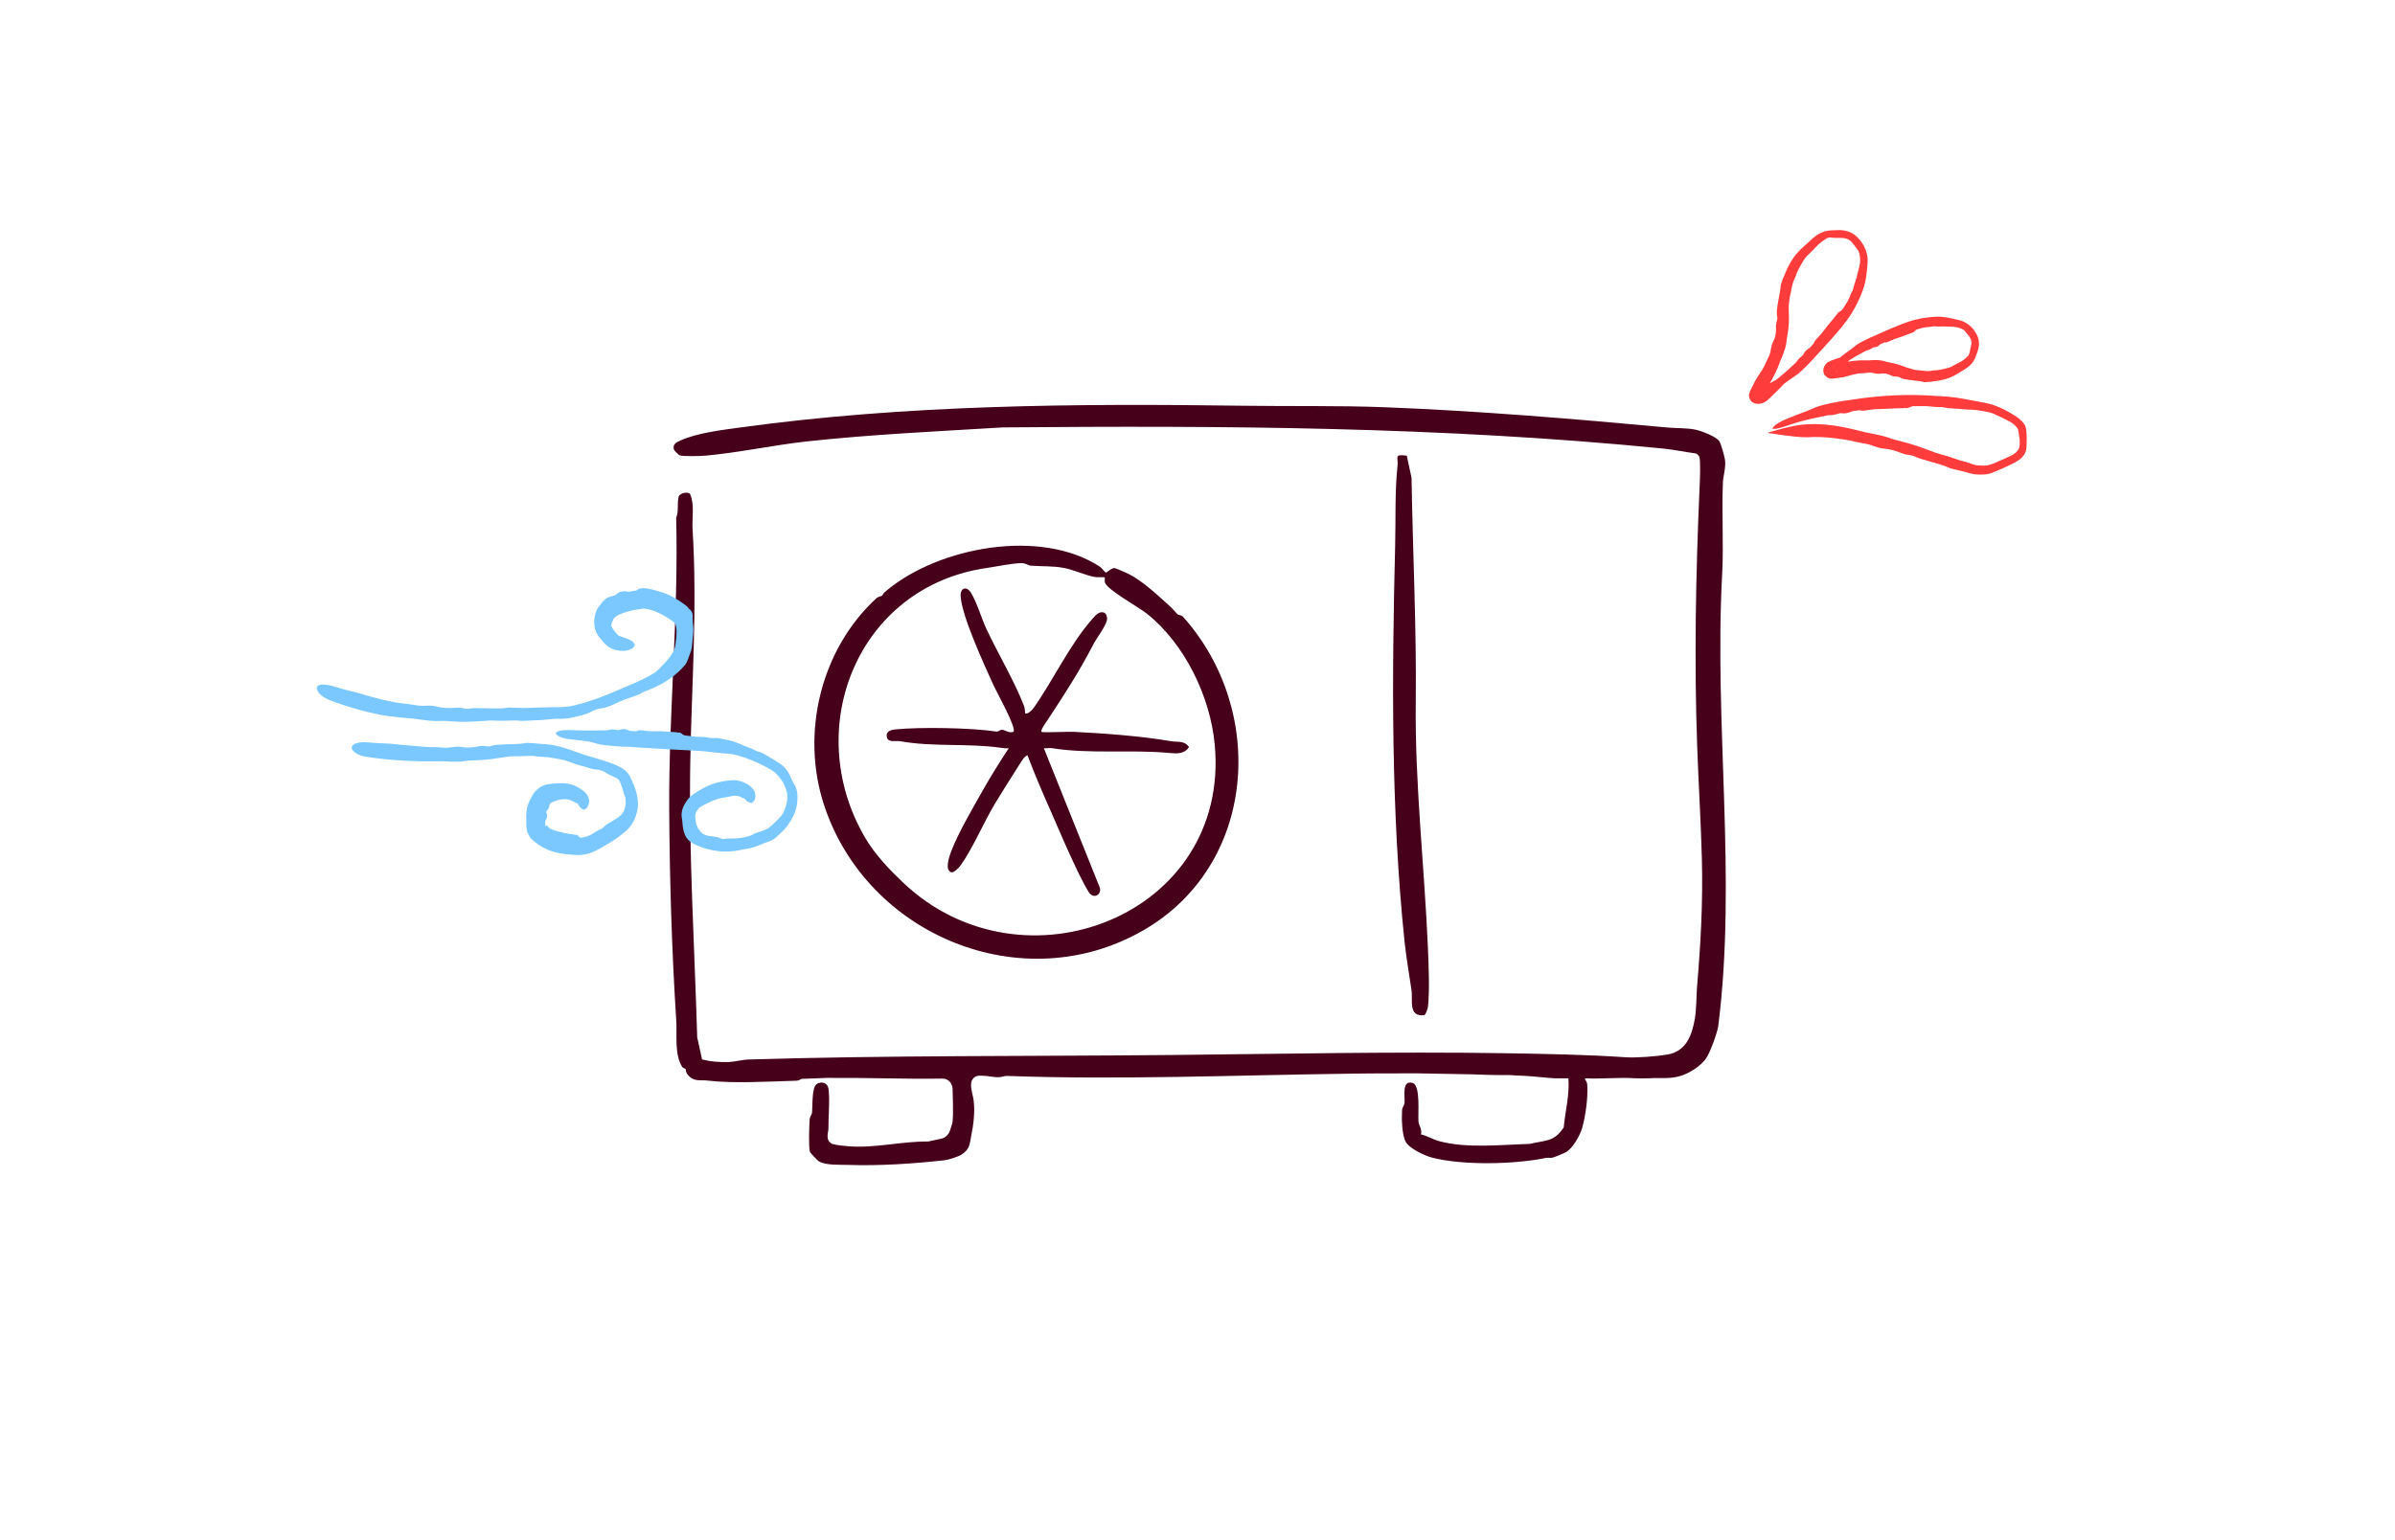 <svg width="272" height="175" viewBox="0 0 272 175" fill="none" xmlns="http://www.w3.org/2000/svg">
<path d="M195.148 116.522C195.051 117.304 194.229 119.535 193.778 120.205C193.193 121.078 191.967 121.861 190.98 122.192C189.702 122.619 188.569 122.412 187.294 122.494C187.004 122.514 185.997 122.514 185.707 122.494C183.844 122.373 181.86 122.594 179.985 122.499C180.034 122.741 180.226 122.85 180.256 123.158C180.385 124.515 180.068 126.863 179.675 128.175C179.429 129.008 178.622 130.444 177.864 130.883C177.674 130.993 176.589 131.441 176.358 131.505C176.092 131.58 175.816 131.492 175.595 131.539C172.052 132.282 166.111 132.419 162.606 131.5C161.765 131.278 160.024 130.456 159.632 129.688C159.21 128.869 159.171 127.026 159.237 126.085C159.254 125.807 159.481 125.586 159.512 125.295C159.585 124.601 159.154 122.658 160.436 123.031C161.36 123.301 161.014 126.573 161.097 127.424C161.138 127.848 161.531 128.311 161.377 128.872C162.084 129.028 162.708 129.437 163.41 129.63C166.543 130.495 170.524 130.044 173.739 129.952C175.541 129.51 176.475 129.759 177.591 128.084C177.767 126.195 178.271 124.415 178.123 122.499C177.637 122.49 177.145 122.519 176.655 122.499C175.558 122.46 174.351 122.277 173.213 122.224C172.603 122.195 171.994 122.168 171.382 122.146C171.633 122.146 171.879 122.146 172.128 122.143C171.555 122.131 170.985 122.119 170.414 122.109C170.736 122.119 171.06 122.131 171.382 122.146C169.973 122.143 168.527 122.104 167.096 122.046C165.014 122.007 162.94 121.97 160.868 121.934C159.117 121.929 157.362 121.934 155.604 121.948C154.885 121.956 154.164 121.963 153.442 121.973C140.412 122.136 127.272 122.697 114.41 122.231C114.271 122.226 114.132 122.236 114 122.277C113.228 122.516 112.416 122.234 111.767 122.219C111.338 122.209 110.812 122.095 110.461 122.599C110.034 123.211 110.48 124.245 110.578 125.02C110.741 126.297 110.561 127.787 110.305 129.013C110.115 129.927 110.185 130.505 109.244 131.141C108.859 131.402 107.713 131.761 107.253 131.812C103.601 132.214 99.868 132.455 96.351 132.338C95.353 132.304 93.915 132.411 93.011 131.948C92.896 131.89 92.011 130.961 91.98 130.854C91.821 130.303 91.901 127.884 91.953 127.148C91.97 126.87 92.199 126.648 92.228 126.361C92.296 125.671 92.179 123.538 92.75 123.16C93.296 122.799 93.998 122.999 94.091 123.689C94.261 124.957 94.074 126.848 94.083 128.216C94.088 128.645 93.681 129.51 94.486 129.942C95.078 130.12 95.839 130.174 96.338 130.217C99.354 130.473 102.401 129.64 105.392 129.684L106.88 129.364C107.394 129.255 107.786 128.852 107.92 128.343C108.008 128.006 108.159 127.697 108.184 127.426C108.286 126.266 108.211 124.757 108.179 123.565L108.116 123.338C107.981 122.858 107.54 122.526 107.04 122.533C102.435 122.599 98.669 122.419 93.949 122.453C93.94 122.453 93.93 122.453 93.92 122.453C92.955 122.497 91.992 122.533 91.026 122.565C90.853 122.646 90.69 122.765 90.5 122.77C87.335 122.865 83.242 123.106 80.393 122.76C79.525 122.655 78.837 122.941 78.118 122.107C77.857 121.805 77.891 121.522 77.867 121.449C77.867 121.444 77.865 121.439 77.862 121.436C77.838 121.402 77.584 121.375 77.462 121.18C76.58 119.742 76.906 117.611 76.804 115.978C76.292 107.955 76.048 99.901 76.002 91.78C75.946 81.025 77.082 69.716 76.792 58.804C77.123 58.085 76.868 57.214 77.077 56.429C77.199 55.976 78.235 55.805 78.389 56.164C78.901 57.368 78.574 58.826 78.657 60.142C79.205 69.008 78.557 77.643 78.396 86.466C78.208 96.644 78.874 107.416 79.183 117.85L79.734 120.359C80.778 120.622 81.704 120.678 82.789 120.649C83.398 120.632 84.337 120.386 84.905 120.366C100.895 119.881 116.943 120.008 133.052 119.852C145.341 119.732 158.374 119.452 170.807 119.649C175.356 119.723 180.105 119.801 184.632 120.11C185.848 120.193 188.174 120.008 189.383 119.798C191.496 119.435 192.155 117.621 192.486 115.722C192.679 114.615 192.645 113.136 192.742 111.99C193.147 107.275 193.408 102.436 193.283 97.631C193.179 93.555 192.908 89.14 192.752 84.864C192.398 75.127 192.589 65.088 193.023 55.359C193.057 54.616 193.154 52.456 193.001 51.905C192.966 51.785 192.72 51.549 192.593 51.512C191.367 51.351 190.114 51.081 188.898 50.959C163.781 48.467 138.993 48.341 113.883 48.555C106.487 49.009 99.008 49.34 91.553 50.157C87.903 50.559 83.769 51.439 80.124 51.763C79.544 51.815 77.665 51.866 77.219 51.734C77.082 51.693 76.577 51.2 76.541 51.081C76.348 50.435 76.868 50.23 77.323 50.025C79.205 49.174 82.072 48.84 84.103 48.56C102.852 45.976 122.148 45.825 141.289 46.095C146.392 46.169 152.15 46.064 157.243 46.264C167.993 46.683 178.771 47.585 189.419 48.572C190.429 48.665 191.628 48.602 192.623 48.826C193.269 48.972 194.975 49.618 195.282 50.154C195.468 50.476 195.838 51.81 195.902 52.207C196.038 53.058 195.699 54.116 195.67 54.811C195.524 58.282 195.765 61.907 195.587 65.186C194.653 82.341 197.264 99.632 195.148 116.522Z" fill="#460019"/>
<path d="M134.383 70.098C134.154 69.84 133.83 69.888 133.747 69.805C133.437 69.493 133.274 69.237 132.772 68.787C131.448 67.597 129.737 65.968 128.133 65.181C127.933 65.081 126.711 64.554 126.631 64.54C126.255 64.476 125.722 65.042 125.597 65.042C125.488 65.042 125.141 64.528 124.932 64.391C118.216 59.988 106.704 62.112 100.729 67.056C100.163 67.521 100.383 67.436 100.173 67.675C100.117 67.738 99.771 67.746 99.527 67.97C93.167 73.823 90.924 83.37 93.594 91.475C98.464 106.261 116.112 113.579 129.817 105.707C142.721 98.299 143.9 80.763 134.383 70.098ZM102.589 100.288C101.034 98.816 99.383 97.112 98.213 95.1C90.98 82.655 97.453 66.636 112.041 64.528C113.13 64.372 114.983 63.974 116.024 63.974C116.504 63.974 116.758 64.237 117.084 64.262C118.35 64.359 119.578 64.281 120.817 64.518C121.97 64.737 123.174 65.327 124.313 65.544C124.642 65.605 125.424 65.544 125.461 65.591C125.509 65.644 125.422 65.993 125.5 66.21C125.8 67.029 129.344 68.989 130.251 69.713C134.576 73.16 137.462 79.174 137.959 84.606C139.742 103.994 116.175 113.165 102.589 100.288Z" fill="#460019"/>
<path d="M162.174 114.396C162.152 114.589 161.891 115.306 161.762 115.323C159.909 115.566 160.465 113.614 160.309 112.522C160.044 110.649 159.71 108.841 159.512 106.937C157.979 92.178 158.069 77.037 158.447 62.003C158.525 58.948 158.4 55.881 158.713 52.958C158.83 51.859 158.262 51.598 159.766 51.764L160.309 54.28C160.443 62.646 160.887 71.53 160.787 79.765C160.677 89.038 161.774 98.48 162.172 107.734C162.252 109.611 162.374 112.605 162.172 114.396H162.174Z" fill="#460019"/>
<path d="M135.039 84.869C134.5 85.671 133.688 85.623 132.774 85.537C128.433 85.132 123.73 85.683 119.488 84.996C119.198 84.95 118.857 85.03 118.552 85.001L124.91 100.852C125.124 101.685 124.161 102.185 123.635 101.327C122.862 100.067 121.97 98.097 121.334 96.712C120.666 95.257 120.029 93.714 119.391 92.273C118.442 90.137 117.509 87.977 116.69 85.798C116.295 85.949 115.992 86.512 115.766 86.871C114.844 88.326 113.888 89.811 113.004 91.285C111.719 93.421 110.485 96.364 109.108 98.297C108.94 98.536 108.338 99.182 108.047 99.096C107.236 98.855 107.835 97.222 108.038 96.693C108.835 94.594 110.532 91.71 111.672 89.691C112.572 88.099 113.562 86.529 114.561 85.001C114.261 85.028 113.974 84.998 113.674 84.954C110.005 84.413 105.941 84.884 102.202 84.199C101.807 84.126 100.909 84.389 100.734 83.804C100.534 83.143 101.112 82.921 101.655 82.865C104.561 82.578 110.307 82.675 113.145 83.107C113.403 83.146 113.593 82.868 113.852 82.907C114.171 82.956 114.593 83.314 115.093 83.138C115.505 82.736 113.155 78.565 112.823 77.829C111.809 75.571 109.203 69.964 109.101 67.709C109.057 66.763 109.781 66.537 110.278 67.346C110.958 68.458 111.451 70.218 112.026 71.447C113.357 74.291 115.185 77.314 116.299 80.206C116.421 80.52 116.397 80.981 116.424 81.013C116.614 81.232 117.199 80.698 117.355 80.479C119.571 77.351 121.477 73.246 124.005 70.376C124.327 70.013 124.768 69.418 125.332 69.577C125.634 69.662 125.797 70.135 125.707 70.481C125.497 71.273 124.561 72.448 124.171 73.202C122.54 76.354 120.892 78.87 118.959 81.819C118.803 82.058 118.116 82.982 118.286 83.138C118.418 83.26 121.277 83.104 121.877 83.136C125.395 83.311 129.469 83.604 133.04 84.209C133.742 84.328 134.478 84.096 135.039 84.869Z" fill="#460019"/>
<path d="M215.007 44.922C216.606 44.842 218.21 44.859 219.805 44.977C219.842 44.979 219.88 44.98 219.918 44.982C220.377 45.003 220.903 45.035 221.372 45.08L221.377 45.081C221.659 45.107 221.921 45.137 222.133 45.169C222.855 45.276 223.341 45.37 223.741 45.451C224.352 45.552 224.961 45.665 225.572 45.797C225.576 45.797 225.58 45.797 225.584 45.798C226.719 46.027 227.779 46.575 228.699 47.14C228.703 47.143 228.709 47.145 228.713 47.148C229.143 47.404 229.58 47.744 229.894 48.182C229.898 48.187 229.901 48.193 229.905 48.198C230.075 48.461 230.07 48.595 230.105 48.75C230.209 49.496 230.168 50.144 230.15 50.817C230.15 50.822 230.149 50.826 230.149 50.831C230.146 50.909 230.138 50.987 230.123 51.065C229.906 52.049 229.078 52.401 228.491 52.71C228.128 52.897 227.786 53.052 227.469 53.193C227.025 53.39 226.632 53.557 226.305 53.687C226.3 53.689 226.294 53.692 226.289 53.694C226.274 53.7 226.258 53.705 226.244 53.711C225.635 53.959 224.883 53.931 224.375 53.89C224.358 53.889 224.34 53.888 224.322 53.886C223.927 53.841 223.716 53.758 223.48 53.699C223.366 53.667 223.257 53.638 223.159 53.61C222.602 53.479 222.049 53.347 221.499 53.206C221.463 53.189 221.431 53.173 221.396 53.156C221.351 53.134 221.304 53.112 221.255 53.09C221.245 53.086 221.234 53.081 221.223 53.076C220.807 52.895 220.269 52.739 219.482 52.513C219.09 52.401 218.635 52.27 218.102 52.111C217.759 52.008 217.591 51.925 217.455 51.856C217.414 51.836 217.376 51.817 217.337 51.799C217.206 51.74 217.052 51.72 216.872 51.698C216.639 51.669 216.358 51.634 216.014 51.498C214.917 51.062 214.395 51.008 214.001 50.967C213.886 50.955 213.782 50.945 213.676 50.926C213.336 50.866 212.868 50.711 212.519 50.578C212.243 50.472 211.665 50.357 211.223 50.292C211.108 50.275 210.961 50.242 210.799 50.205C210.794 50.203 210.787 50.202 210.782 50.201C210.715 50.185 210.646 50.168 210.576 50.152C210.306 50.089 209.995 50.019 209.659 49.965C208.808 49.83 208.358 49.781 208 49.743C207.897 49.732 207.803 49.723 207.707 49.715C207.409 49.689 207.037 49.66 206.666 49.648C206.222 49.633 205.771 49.646 205.419 49.672H205.15C204.318 49.675 203.47 49.558 202.614 49.454C202.126 49.392 201.655 49.309 201.308 49.263C200.962 49.215 200.768 49.2 200.765 49.17C200.763 49.142 200.952 49.098 201.288 49.005C201.623 48.914 202.078 48.771 202.556 48.655C203.396 48.454 204.244 48.257 205.108 48.211C205.11 48.21 205.113 48.211 205.116 48.211C205.24 48.204 205.365 48.198 205.492 48.193C206.724 48.134 207.988 48.268 209.175 48.496C209.821 48.618 210.456 48.761 211.088 48.917C211.094 48.918 211.099 48.919 211.105 48.92C211.282 48.964 211.464 49.009 211.643 49.055C211.728 49.077 211.81 49.099 211.894 49.121C212.588 49.252 213.273 49.394 213.753 49.508C214.148 49.603 214.43 49.702 214.669 49.787C214.835 49.846 214.981 49.898 215.132 49.938C215.214 49.959 215.324 49.987 215.458 50.021C216.006 50.16 216.935 50.399 217.764 50.678C218.131 50.802 218.555 50.96 218.958 51.112C219.535 51.328 220.073 51.532 220.354 51.599C220.736 51.691 221.156 51.822 221.55 51.95C221.561 51.953 221.573 51.957 221.583 51.961C221.691 51.996 221.786 52.028 221.889 52.063C222.35 52.22 222.758 52.364 222.997 52.412C223.28 52.467 223.518 52.557 223.859 52.679C224.022 52.736 224.247 52.819 224.407 52.844C224.416 52.846 224.426 52.847 224.437 52.848C224.53 52.858 224.627 52.866 224.728 52.875C225.199 52.916 225.477 52.906 225.729 52.858C225.797 52.845 225.861 52.83 225.923 52.812C225.934 52.809 225.946 52.806 225.957 52.802C226.241 52.714 226.497 52.625 226.825 52.476C227.296 52.262 227.784 52.046 228.153 51.882C228.321 51.808 228.506 51.712 228.676 51.601C228.904 51.455 229.095 51.28 229.195 51.122C229.265 51.012 229.308 50.911 229.333 50.8C229.334 50.796 229.335 50.792 229.335 50.788C229.34 50.764 229.343 50.739 229.347 50.716C229.356 50.662 229.366 50.609 229.373 50.558C229.378 50.367 229.38 50.176 229.379 49.987C229.375 49.956 229.37 49.923 229.365 49.89C229.338 49.721 229.304 49.515 229.271 49.271C229.253 49.142 229.236 49.019 229.216 48.913C229.203 48.814 229.154 48.69 229.181 48.735C229.178 48.731 229.175 48.726 229.172 48.722C229.113 48.637 229.055 48.559 228.989 48.482C228.823 48.29 228.611 48.108 228.326 47.941C228.307 47.93 228.289 47.919 228.27 47.909C228.265 47.906 228.26 47.904 228.255 47.901C228.063 47.793 227.849 47.681 227.637 47.576C227.281 47.398 226.929 47.25 226.688 47.141C226.598 47.1 226.525 47.053 226.452 47.008L226.451 47.007C226.446 47.005 226.441 47.002 226.436 46.999C226.098 46.883 225.753 46.796 225.401 46.734C225.397 46.733 225.392 46.733 225.388 46.732C225.097 46.681 224.802 46.634 224.507 46.591C224.449 46.586 224.39 46.581 224.331 46.576C224.046 46.55 223.768 46.529 223.584 46.531C223.385 46.533 222.894 46.483 222.374 46.441C222.035 46.414 221.683 46.389 221.395 46.379C221.349 46.377 221.304 46.374 221.259 46.369L221.254 46.368C221.138 46.354 221.024 46.332 220.908 46.309C220.757 46.279 220.602 46.249 220.43 46.24C220.345 46.235 220.251 46.236 220.152 46.237C220.064 46.237 219.971 46.238 219.874 46.236C219.785 46.234 219.585 46.212 219.331 46.187C219.173 46.172 218.993 46.155 218.805 46.141C218.306 46.132 217.807 46.132 217.308 46.139C217.204 46.154 217.114 46.172 217.042 46.197C216.991 46.215 216.948 46.236 216.904 46.257C216.843 46.287 216.78 46.318 216.694 46.342C216.626 46.362 216.547 46.37 216.494 46.363C216.469 46.36 216.449 46.353 216.431 46.347C216.411 46.341 216.393 46.334 216.372 46.335C216.356 46.335 216.34 46.341 216.32 46.347C216.288 46.358 216.247 46.371 216.183 46.373C215.947 46.379 215.678 46.383 215.415 46.389C215.304 46.392 215.196 46.395 215.089 46.399H215.084C214.913 46.405 214.75 46.414 214.61 46.424C214.355 46.443 213.99 46.449 213.624 46.46C213.369 46.467 213.114 46.477 212.895 46.493C212.681 46.508 212.459 46.54 212.245 46.573C211.988 46.612 211.74 46.651 211.528 46.662C211.485 46.664 211.429 46.651 211.36 46.635C211.311 46.624 211.254 46.613 211.19 46.603C210.921 46.638 210.653 46.673 210.385 46.711C210.376 46.715 210.366 46.719 210.357 46.723L210.183 46.797C209.994 46.871 209.752 46.945 209.431 46.962C209.322 46.967 209.251 46.956 209.187 46.947C209.124 46.938 209.067 46.93 208.989 46.94C208.899 46.952 208.798 46.982 208.687 47.016C208.532 47.064 208.358 47.119 208.176 47.135C208.164 47.136 208.15 47.138 208.136 47.139C208.03 47.15 207.883 47.164 207.727 47.17C207.721 47.171 207.715 47.171 207.709 47.172C207.677 47.173 207.644 47.173 207.612 47.173C207.047 47.285 206.481 47.4 205.917 47.527C204.978 47.739 204.041 47.984 203.134 48.299C202.965 48.358 202.796 48.415 202.637 48.466C202.629 48.469 202.621 48.472 202.613 48.474C202.362 48.556 202.129 48.621 201.931 48.664C201.765 48.699 201.633 48.717 201.538 48.718C201.451 48.736 201.358 48.647 201.407 48.728C201.406 48.739 201.412 48.753 201.383 48.761C201.378 48.76 201.338 48.773 201.316 48.703C201.315 48.64 201.331 48.643 201.331 48.632C201.34 48.615 201.343 48.607 201.347 48.597C201.363 48.559 201.385 48.523 201.418 48.482C201.485 48.401 201.59 48.311 201.732 48.211C201.902 48.091 202.113 47.966 202.351 47.844C202.359 47.84 202.367 47.837 202.375 47.833C202.531 47.754 202.698 47.677 202.869 47.606C203.594 47.304 204.324 47.017 205.064 46.751C205.102 46.736 205.141 46.721 205.179 46.706C205.465 46.595 205.728 46.479 205.992 46.366C206.052 46.34 206.114 46.315 206.175 46.289C206.474 46.162 206.968 46.017 207.425 45.915C207.431 45.913 207.437 45.912 207.443 45.911C207.69 45.855 207.923 45.809 208.105 45.774C208.114 45.772 208.124 45.77 208.133 45.768C208.257 45.745 208.374 45.721 208.511 45.694C208.838 45.631 209.279 45.542 210.207 45.428C210.476 45.384 210.745 45.342 211.014 45.303C212.337 45.115 213.667 44.988 215.002 44.922H215.007Z" fill="#FF3C3C"/>
<path d="M216.118 36.769C217.038 36.41 218.009 36.155 219.007 36.056C219.031 36.053 219.056 36.05 219.081 36.047C219.569 35.979 220.186 35.955 220.57 35.994C221.059 36.041 221.384 36.111 221.647 36.173C221.9 36.22 222.15 36.277 222.397 36.341C222.419 36.347 222.441 36.353 222.463 36.358C223.264 36.525 224.068 37.172 224.418 37.871C224.431 37.894 224.444 37.917 224.457 37.94C224.735 38.405 224.828 39.051 224.692 39.572C224.608 39.942 224.464 40.258 224.363 40.537C224.359 40.55 224.354 40.563 224.349 40.575C224.296 40.724 224.226 40.87 224.143 41.005C223.859 41.467 223.435 41.778 223.04 42.013C222.813 42.162 222.599 42.288 222.405 42.401C222.263 42.484 222.131 42.56 222.01 42.627C221.999 42.633 221.989 42.639 221.979 42.645C221.869 42.704 221.768 42.755 221.671 42.799C221.14 43.047 220.48 43.209 219.986 43.271C219.906 43.282 219.829 43.291 219.758 43.299C219.369 43.368 218.973 43.408 218.58 43.42C218.553 43.413 218.527 43.406 218.5 43.398C218.17 43.301 217.762 43.281 217.149 43.2C216.925 43.171 216.676 43.134 216.401 43.09C216.391 43.088 216.381 43.086 216.371 43.084C216.32 43.076 216.267 43.068 216.215 43.057C215.96 43.004 215.852 42.933 215.762 42.879C215.735 42.863 215.711 42.847 215.686 42.834C215.6 42.787 215.498 42.785 215.378 42.784C215.223 42.782 215.04 42.78 214.829 42.681C214.157 42.365 213.823 42.412 213.581 42.445C213.509 42.455 213.445 42.465 213.38 42.467C213.212 42.472 212.993 42.434 212.798 42.39C212.788 42.388 212.778 42.386 212.769 42.384C212.729 42.376 212.692 42.366 212.657 42.357C212.477 42.311 212.109 42.332 211.837 42.379C211.735 42.397 211.594 42.399 211.433 42.405C211.266 42.412 211.072 42.423 210.871 42.463C210.364 42.565 210.106 42.65 209.875 42.714C209.81 42.732 209.747 42.749 209.682 42.767C209.484 42.821 209.201 42.888 208.879 42.912L208.876 42.912C208.873 42.913 208.87 42.913 208.868 42.913C208.639 42.927 208.453 43.021 207.915 43.012C207.897 43.009 207.877 43.007 207.857 43.003C207.855 43.003 207.852 43.002 207.85 43.002C207.574 42.99 207.194 42.658 207.139 42.439C207.057 42.221 207.071 42.103 207.075 42.013C207.092 41.838 207.13 41.752 207.165 41.669C207.237 41.513 207.319 41.406 207.421 41.298C207.439 41.262 207.535 41.191 207.561 41.16C207.564 41.159 207.568 41.158 207.57 41.156C208.052 40.911 208.524 40.751 208.987 40.609C209.358 40.289 209.746 40.004 210.139 39.738C210.16 39.722 210.182 39.706 210.204 39.69C210.363 39.574 210.505 39.453 210.648 39.334C210.682 39.307 210.714 39.281 210.747 39.254C210.884 39.142 211.112 39.005 211.337 38.882C211.343 38.879 211.349 38.876 211.355 38.873C211.544 38.77 211.731 38.679 211.867 38.614C211.873 38.612 211.879 38.609 211.884 38.606C211.958 38.572 212.028 38.537 212.108 38.498C212.3 38.403 212.56 38.274 213.116 38.05C213.273 37.975 213.431 37.902 213.589 37.83C214.412 37.454 215.244 37.108 216.079 36.784C216.092 36.779 216.105 36.774 216.118 36.769ZM218.571 37.196C218.271 37.261 217.973 37.342 217.678 37.435C217.62 37.465 217.572 37.496 217.536 37.53C217.51 37.554 217.49 37.581 217.469 37.607C217.442 37.642 217.413 37.679 217.369 37.716C217.335 37.744 217.289 37.766 217.257 37.77C217.241 37.771 217.228 37.77 217.216 37.768C217.203 37.766 217.19 37.764 217.178 37.768C217.169 37.771 217.161 37.779 217.151 37.788C217.135 37.803 217.114 37.821 217.077 37.835C216.942 37.884 216.786 37.939 216.633 37.996C216.628 37.998 216.623 38 216.618 38.001C216.605 38.007 216.591 38.011 216.577 38.016C216.419 38.075 216.267 38.133 216.145 38.184C215.993 38.248 215.767 38.319 215.541 38.391C215.384 38.441 215.226 38.492 215.093 38.54C214.963 38.587 214.833 38.648 214.707 38.708C214.556 38.78 214.411 38.85 214.28 38.889C214.253 38.897 214.215 38.895 214.167 38.892C214.133 38.89 214.094 38.888 214.051 38.889C213.891 38.956 213.73 39.024 213.571 39.092C213.566 39.096 213.561 39.1 213.556 39.105C213.448 39.21 213.3 39.353 213.035 39.427C212.967 39.446 212.919 39.446 212.876 39.446C212.834 39.447 212.796 39.448 212.749 39.466C212.697 39.487 212.64 39.526 212.58 39.568C212.494 39.628 212.4 39.695 212.29 39.732C212.283 39.734 212.274 39.737 212.266 39.739C212.187 39.767 212.071 39.807 211.946 39.834C211.931 39.842 211.915 39.85 211.9 39.858C211.894 39.861 211.888 39.864 211.883 39.867C211.576 40.027 211.274 40.187 210.974 40.355C210.674 40.523 210.378 40.697 210.092 40.88C210.089 40.879 210.086 40.879 210.082 40.878C210.08 40.88 210.079 40.883 210.077 40.885C210.073 40.889 210.069 40.893 210.065 40.897C210.052 40.905 210.04 40.914 210.028 40.922C210.032 40.922 210.037 40.923 210.041 40.923C209.99 40.979 209.933 41.038 209.871 41.098C209.978 41.078 210.086 41.058 210.197 41.041C210.773 40.952 211.35 40.925 211.912 40.937C211.972 40.938 212.028 40.94 212.086 40.942C212.353 40.92 212.619 40.908 212.86 40.904C212.871 40.904 212.883 40.903 212.895 40.903C213.071 40.901 213.237 40.906 213.375 40.916C213.658 40.935 213.858 40.991 214.027 41.042C214.143 41.077 214.245 41.109 214.351 41.129C214.407 41.139 214.485 41.154 214.577 41.171C214.956 41.237 215.594 41.398 216.084 41.58C216.246 41.639 216.417 41.707 216.568 41.758C216.578 41.761 216.589 41.764 216.599 41.767C216.66 41.784 216.72 41.802 216.778 41.82C217.16 41.936 217.498 42.038 217.675 42.044C217.984 42.059 218.326 42.111 218.63 42.137C218.919 42.163 219.175 42.166 219.315 42.126C219.482 42.079 219.627 42.079 219.845 42.066C219.995 42.057 220.182 42.041 220.43 41.987C220.715 41.923 220.923 41.878 221.097 41.837C221.264 41.797 221.403 41.759 221.553 41.691C221.564 41.685 221.574 41.68 221.585 41.675C221.649 41.644 221.716 41.609 221.787 41.568C222.075 41.401 222.368 41.245 222.591 41.141C222.694 41.093 222.803 41.029 222.906 40.958C223.044 40.863 223.168 40.757 223.274 40.657C223.361 40.576 223.438 40.509 223.503 40.442C223.523 40.421 223.541 40.4 223.558 40.379C223.571 40.351 223.583 40.324 223.594 40.296C223.6 40.281 223.605 40.266 223.611 40.252C223.638 40.181 223.666 40.112 223.693 40.046C223.697 40.026 223.7 40.004 223.704 39.982C223.721 39.872 223.744 39.74 223.778 39.595C223.831 39.366 223.882 39.193 223.897 39.006C223.908 38.862 223.895 38.708 223.824 38.54C223.799 38.48 223.766 38.419 223.726 38.355C223.714 38.336 223.702 38.316 223.689 38.297C223.659 38.25 223.628 38.204 223.597 38.16C223.461 37.965 223.317 37.808 223.219 37.699C223.183 37.658 223.157 37.614 223.13 37.572C223.128 37.569 223.127 37.566 223.125 37.563C222.883 37.377 222.587 37.257 222.264 37.189C222.243 37.185 222.223 37.18 222.202 37.176C222.158 37.167 222.114 37.158 222.071 37.149C222.035 37.145 221.997 37.141 221.961 37.137C221.783 37.118 221.61 37.105 221.496 37.111C221.372 37.118 221.071 37.089 220.753 37.082C220.545 37.077 220.33 37.082 220.156 37.096C220.055 37.105 219.957 37.092 219.857 37.08C219.763 37.069 219.667 37.059 219.562 37.07C219.51 37.076 219.452 37.087 219.393 37.099C219.341 37.11 219.285 37.122 219.227 37.132C219.174 37.142 219.051 37.147 218.894 37.16C218.797 37.169 218.686 37.18 218.571 37.196ZM208.477 42.351C208.476 42.353 208.474 42.355 208.473 42.356L208.593 42.24C208.606 42.24 208.615 42.251 208.635 42.228C208.642 42.216 208.651 42.203 208.661 42.154C208.597 42.219 208.535 42.285 208.477 42.351ZM210.117 40.885C210.124 40.886 210.131 40.886 210.137 40.887C210.14 40.887 210.143 40.888 210.145 40.888L210.147 40.89L210.147 40.891C210.147 40.891 210.146 40.892 210.144 40.893L210.13 40.901C210.128 40.901 210.13 40.901 210.096 40.912C210.082 40.908 210.076 40.923 210.041 40.923C210.049 40.914 210.057 40.906 210.065 40.897C210.074 40.891 210.083 40.885 210.092 40.88C210.1 40.881 210.109 40.883 210.117 40.885Z" fill="#FF3C3C"/>
<path d="M209.132 37.186C209.942 36.21 210.644 35.126 211.155 33.946C211.169 33.917 211.183 33.889 211.196 33.859C211.462 33.295 211.719 32.56 211.82 32.083C211.952 31.479 211.995 31.063 212.025 30.722C212.056 30.478 212.079 30.233 212.096 29.989C212.102 29.905 212.106 29.82 212.108 29.736C212.17 28.76 211.679 27.706 211.043 27.063C210.974 26.986 210.903 26.913 210.826 26.843C210.299 26.334 209.492 26.122 208.837 26.142C208.519 26.142 208.221 26.168 207.95 26.173C207.81 26.176 207.669 26.19 207.531 26.215C207.317 26.253 207.107 26.317 206.912 26.401C206.319 26.658 205.863 27.061 205.456 27.451C205.209 27.671 204.984 27.881 204.779 28.07C204.741 28.105 204.703 28.141 204.665 28.175C204.55 28.282 204.446 28.384 204.348 28.485C204.227 28.608 204.117 28.73 204.023 28.842C203.543 29.406 203.122 30.15 202.878 30.725C202.837 30.818 202.8 30.909 202.767 30.99C202.557 31.441 202.381 31.906 202.236 32.376C202.234 32.409 202.233 32.442 202.231 32.477C202.212 32.901 202.1 33.399 201.963 34.158C201.939 34.289 201.913 34.43 201.887 34.575C201.852 34.762 201.829 34.956 201.812 35.157C201.806 35.23 201.801 35.305 201.797 35.381C201.78 35.684 201.811 35.836 201.835 35.961C201.842 35.997 201.848 36.033 201.853 36.066C201.87 36.185 201.837 36.306 201.797 36.449C201.746 36.633 201.683 36.849 201.697 37.143C201.734 38.081 201.541 38.469 201.408 38.748C201.367 38.832 201.33 38.905 201.299 38.983C201.278 39.036 201.259 39.094 201.24 39.157C201.186 39.339 201.142 39.544 201.109 39.735C201.097 39.798 201.088 39.859 201.08 39.916C201.046 40.151 200.862 40.586 200.691 40.891C200.626 41.009 200.561 41.171 200.476 41.362C200.388 41.558 200.28 41.783 200.139 42.008C199.779 42.575 199.541 42.898 199.37 43.209C199.321 43.297 199.276 43.384 199.233 43.471C199.208 43.524 199.183 43.579 199.158 43.638C199.087 43.796 198.987 43.971 198.852 44.229C198.849 44.235 198.847 44.241 198.844 44.247C198.782 44.376 198.703 44.517 198.647 44.782C198.563 45.06 198.78 45.537 198.969 45.65C199.149 45.79 199.263 45.814 199.352 45.84C199.526 45.883 199.626 45.88 199.723 45.879C199.91 45.871 200.057 45.839 200.206 45.788C200.247 45.774 200.356 45.715 200.393 45.692C200.463 45.648 200.533 45.605 200.596 45.567C200.604 45.561 200.611 45.554 200.619 45.548C200.754 45.446 200.879 45.329 201.003 45.211C201.443 44.79 201.88 44.367 202.308 43.925C202.393 43.836 202.474 43.744 202.551 43.652C202.762 43.501 202.969 43.346 203.174 43.188C203.201 43.169 203.23 43.148 203.257 43.129C203.461 42.98 203.656 42.852 203.852 42.721C203.897 42.691 203.942 42.661 203.987 42.631C204.16 42.513 204.397 42.312 204.625 42.102C204.64 42.089 204.655 42.076 204.669 42.062C204.875 41.871 205.066 41.677 205.205 41.534C205.21 41.529 205.216 41.522 205.222 41.517C205.294 41.442 205.363 41.373 205.444 41.292C205.635 41.097 205.895 40.836 206.395 40.261C206.549 40.101 206.7 39.94 206.851 39.778C207.606 38.965 208.335 38.131 209.043 37.292C209.073 37.257 209.103 37.221 209.132 37.186ZM209.225 35.176C209.168 35.237 209.113 35.287 209.063 35.322C209.026 35.347 208.992 35.364 208.956 35.382C208.907 35.406 208.857 35.431 208.799 35.475C208.754 35.509 208.712 35.556 208.692 35.594C208.683 35.612 208.679 35.628 208.675 35.643C208.67 35.659 208.666 35.673 208.655 35.687C208.648 35.697 208.637 35.705 208.623 35.715C208.6 35.73 208.572 35.749 208.541 35.788C208.426 35.937 208.295 36.106 208.164 36.269C208.149 36.288 208.133 36.308 208.118 36.327C208.091 36.36 208.064 36.392 208.037 36.425C207.931 36.553 207.828 36.678 207.74 36.778C207.6 36.937 207.417 37.178 207.234 37.419C207.106 37.586 206.977 37.755 206.863 37.895C206.752 38.032 206.624 38.167 206.501 38.296C206.354 38.451 206.212 38.6 206.108 38.741C206.086 38.769 206.07 38.814 206.049 38.869C206.035 38.908 206.017 38.953 205.995 39.002C205.848 39.169 205.7 39.336 205.551 39.501C205.545 39.505 205.537 39.51 205.53 39.514L205.398 39.597C205.259 39.69 205.097 39.819 204.941 40.032C204.888 40.104 204.864 40.158 204.842 40.207C204.82 40.255 204.802 40.298 204.759 40.347C204.711 40.402 204.642 40.456 204.568 40.515C204.464 40.597 204.347 40.689 204.254 40.805C204.247 40.812 204.24 40.821 204.233 40.83C204.165 40.913 204.063 41.036 203.973 41.169L203.866 41.272C203.559 41.564 203.251 41.851 202.938 42.132C202.535 42.491 202.123 42.841 201.698 43.164C201.466 43.295 201.23 43.422 200.992 43.547C201.041 43.461 201.092 43.37 201.145 43.277C201.497 42.677 201.827 41.994 202.07 41.324C202.096 41.254 202.12 41.186 202.145 41.117C202.293 40.791 202.427 40.461 202.536 40.165C202.611 39.961 202.675 39.773 202.726 39.61C202.731 39.594 202.736 39.579 202.741 39.564C202.835 39.246 202.865 39.001 202.888 38.79C202.905 38.638 202.918 38.503 202.943 38.371C202.956 38.298 202.975 38.202 202.997 38.083C203.089 37.604 203.184 36.77 203.17 36.054C203.166 35.806 203.152 35.531 203.144 35.275C203.142 35.202 203.141 35.131 203.141 35.063C203.14 34.972 203.142 34.883 203.146 34.802C203.174 34.411 203.198 34.082 203.242 33.903C203.337 33.507 203.404 33.057 203.487 32.667C203.564 32.294 203.655 31.976 203.746 31.81C203.855 31.612 203.911 31.433 204.009 31.166C204.077 30.982 204.168 30.757 204.325 30.468C204.507 30.136 204.641 29.899 204.759 29.7C204.88 29.498 204.99 29.332 205.141 29.161C205.199 29.096 205.263 29.031 205.336 28.963C205.366 28.935 205.396 28.907 205.427 28.879C205.712 28.612 205.98 28.336 206.181 28.111C206.282 27.998 206.405 27.876 206.534 27.76C206.706 27.606 206.892 27.464 207.06 27.346C207.199 27.248 207.31 27.165 207.417 27.1C207.45 27.08 207.483 27.062 207.516 27.045C207.57 27.029 207.624 27.016 207.679 27.005C207.754 26.991 207.831 26.981 207.908 26.976C207.928 26.978 207.949 26.982 207.971 26.985C207.973 26.986 207.976 26.986 207.978 26.986C208.128 27.006 208.309 27.024 208.517 27.027C208.847 27.032 209.109 27.014 209.372 27.044C209.576 27.067 209.78 27.119 209.983 27.246C210.074 27.303 210.167 27.378 210.255 27.465C210.3 27.51 210.345 27.557 210.387 27.607C210.393 27.615 210.399 27.623 210.406 27.631C210.604 27.867 210.766 28.098 210.876 28.258C210.918 28.319 210.964 28.367 211.007 28.417C211.01 28.42 211.014 28.424 211.017 28.427C211.21 28.818 211.28 29.253 211.251 29.705C211.248 29.757 211.243 29.812 211.238 29.865L211.214 30.002C211.175 30.229 211.129 30.448 211.084 30.587C211.036 30.738 210.961 31.124 210.852 31.521C210.781 31.781 210.696 32.046 210.615 32.257C210.567 32.381 210.542 32.505 210.513 32.631C210.487 32.75 210.457 32.871 210.404 32.997C210.377 33.059 210.344 33.126 210.307 33.196C210.276 33.256 210.241 33.321 210.206 33.389C210.175 33.452 210.118 33.6 210.037 33.787C209.988 33.901 209.929 34.033 209.863 34.167C209.667 34.513 209.453 34.85 209.225 35.176ZM202.434 42.784C202.442 42.771 202.449 42.762 202.448 42.754C202.478 42.703 202.483 42.704 202.489 42.695C202.499 42.684 202.503 42.681 202.503 42.681L202.508 42.678L202.509 42.679L202.506 42.683C202.504 42.686 202.502 42.691 202.5 42.694C202.495 42.702 202.491 42.711 202.486 42.719C202.477 42.734 202.467 42.75 202.458 42.765C202.457 42.768 202.455 42.772 202.454 42.775C202.447 42.778 202.44 42.781 202.434 42.784Z" fill="#FF3C3C"/>
<path d="M73.699 66.888C73.35 66.819 72.971 66.79 72.633 66.86C72.616 66.863 72.598 66.868 72.58 66.875C72.543 66.894 72.502 66.925 72.453 66.962C72.406 66.997 72.354 67.037 72.291 67.076C72.003 67.119 71.711 67.168 71.415 67.226C71.404 67.224 71.392 67.222 71.38 67.22C71.12 67.17 70.749 67.101 70.278 67.317C70.158 67.372 70.091 67.433 70.03 67.489C69.971 67.543 69.918 67.592 69.83 67.63C69.729 67.673 69.599 67.699 69.455 67.736C69.252 67.787 69.016 67.86 68.812 68.021C68.798 68.032 68.783 68.044 68.768 68.056C68.621 68.174 68.401 68.368 68.235 68.633C67.978 68.898 67.749 69.253 67.634 69.65C67.51 70.092 67.449 70.556 67.506 71.059C67.559 71.527 67.75 72.035 68.082 72.423C68.42 72.794 68.871 73.529 69.799 73.81C69.887 73.834 69.974 73.856 70.063 73.876C70.613 74.002 71.18 73.959 71.573 73.786C71.964 73.622 72.171 73.316 72.04 73.146C71.939 72.972 71.812 72.826 71.52 72.689C71.237 72.552 70.869 72.423 70.485 72.296C70.423 72.276 70.361 72.254 70.299 72.231C70.126 72.162 69.888 71.857 69.501 71.292C69.474 71.25 69.453 71.208 69.437 71.161C69.434 71.145 69.432 71.128 69.429 71.111C69.412 70.984 69.453 70.832 69.522 70.675C69.538 70.639 69.555 70.603 69.574 70.566C69.61 70.493 69.647 70.397 69.688 70.298C69.71 70.276 69.722 70.242 69.798 70.162C69.871 70.086 70 69.991 70.116 69.923C70.121 69.92 70.127 69.917 70.132 69.913C70.207 69.87 70.289 69.831 70.388 69.789C70.631 69.692 70.972 69.556 71.832 69.329C72.086 69.284 72.346 69.243 72.612 69.203C72.71 69.188 72.81 69.173 72.909 69.159C73.806 69.037 75.468 69.841 76.569 70.707C76.642 70.713 76.817 71.082 76.83 71.58C76.855 72.074 76.796 72.641 76.711 73.219C76.704 73.254 76.697 73.291 76.69 73.328C76.68 73.375 76.671 73.424 76.661 73.473C76.57 73.976 76.226 74.46 75.915 74.837C75.504 75.34 75.139 75.695 74.859 75.986C74.724 76.109 74.587 76.232 74.448 76.356C73.16 77.231 71.027 78.018 69.247 78.794C69.073 78.867 68.898 78.939 68.723 79.009C68.043 79.281 67.354 79.528 66.658 79.743C66.207 79.883 65.752 80.01 65.296 80.12C65.105 80.167 64.917 80.209 64.728 80.245C64.355 80.3 64 80.323 63.665 80.334C63.194 80.349 62.765 80.341 62.41 80.346C61.815 80.353 61.156 80.374 60.562 80.395C60.303 80.404 60.052 80.413 59.829 80.421C59.707 80.425 59.597 80.43 59.49 80.433C58.907 80.418 58.32 80.398 57.735 80.376C57.696 80.384 57.656 80.392 57.616 80.4C57.115 80.5 56.5 80.491 55.533 80.469C55.111 80.46 54.622 80.448 54.047 80.441C53.677 80.436 53.485 80.473 53.329 80.503C53.283 80.512 53.24 80.52 53.197 80.527C53.047 80.549 52.891 80.515 52.707 80.476C52.468 80.425 52.181 80.364 51.798 80.398C51.212 80.45 50.785 80.445 50.456 80.417C50.098 80.387 49.857 80.328 49.653 80.278C49.534 80.249 49.427 80.222 49.32 80.205C48.965 80.15 48.459 80.157 48.074 80.182C47.767 80.202 47.169 80.12 46.713 80.03C46.546 79.996 46.307 79.974 46.035 79.947C45.751 79.918 45.424 79.884 45.078 79.821C44.284 79.675 43.84 79.574 43.47 79.498L43.506 79.504C43.471 79.495 43.436 79.487 43.402 79.478C43.297 79.451 43.2 79.425 43.102 79.4C42.795 79.319 42.413 79.221 42.028 79.117C41.567 78.992 41.1 78.856 40.751 78.74C39.822 78.522 38.897 78.283 38.002 78C37.813 77.941 37.626 77.892 37.446 77.856L37.464 77.864C37.205 77.804 36.972 77.774 36.771 77.768C36.433 77.757 36.145 77.8 36.039 77.979C35.934 78.153 35.975 78.427 36.247 78.75C36.408 78.939 36.632 79.117 36.879 79.268C36.883 79.269 36.892 79.273 36.895 79.274C37.069 79.374 37.258 79.465 37.455 79.542C38.425 79.919 39.403 80.237 40.39 80.522C41.309 80.785 42.236 81.017 43.175 81.207C43.183 81.209 43.205 81.213 43.212 81.214C43.492 81.259 43.789 81.306 44.082 81.347C44.956 81.471 45.825 81.556 46.697 81.62C46.784 81.627 46.874 81.634 46.964 81.64C47.688 81.749 48.415 81.839 48.923 81.884C49.348 81.921 49.652 81.909 49.919 81.899C50.089 81.892 50.237 81.886 50.391 81.893C50.403 81.893 50.414 81.893 50.425 81.894C50.511 81.899 50.633 81.908 50.774 81.917C51.361 81.957 52.353 82.018 53.26 81.994C53.663 81.984 54.13 81.953 54.577 81.922C55.215 81.878 55.809 81.835 56.109 81.858C56.635 81.897 57.24 81.881 57.774 81.865C58.283 81.85 58.729 81.835 58.982 81.87C59.283 81.913 59.543 81.898 59.927 81.873C60.106 81.862 60.318 81.849 60.569 81.837C60.693 81.832 60.822 81.828 60.967 81.823C61.48 81.809 61.846 81.772 62.157 81.739C62.595 81.69 62.923 81.651 63.425 81.66C63.982 81.671 64.583 81.622 65.039 81.508C65.213 81.466 65.408 81.421 65.609 81.372C65.646 81.363 65.684 81.354 65.722 81.345C66.04 81.267 66.371 81.178 66.665 81.072C66.908 80.984 67.099 80.882 67.266 80.791C67.318 80.763 67.369 80.736 67.418 80.71C67.611 80.648 67.805 80.583 67.998 80.518C68.031 80.513 68.066 80.508 68.102 80.503C68.286 80.478 68.512 80.446 68.78 80.37C69.131 80.271 69.432 80.143 69.734 80.002C69.795 79.974 69.856 79.944 69.918 79.915C70.198 79.782 70.49 79.645 70.836 79.513C71.072 79.423 71.347 79.329 71.617 79.238C72.019 79.101 72.415 78.965 72.68 78.839C72.781 78.791 72.856 78.733 72.934 78.673L72.935 78.672C72.94 78.668 72.946 78.664 72.951 78.66C73.619 78.396 74.275 78.156 74.977 77.781C75.04 77.751 75.106 77.718 75.173 77.681C75.253 77.637 75.338 77.585 75.424 77.523C75.608 77.399 75.781 77.287 75.912 77.217C76.101 77.114 76.522 76.796 76.965 76.401C77.255 76.142 77.554 75.84 77.79 75.556C77.928 75.391 78.02 75.197 78.099 74.992C78.173 74.8 78.236 74.597 78.317 74.382C78.357 74.275 78.403 74.159 78.446 74.034C78.468 73.967 78.489 73.9 78.508 73.828C78.52 73.789 78.531 73.749 78.541 73.707C78.565 73.613 78.592 73.395 78.619 73.111C78.635 72.935 78.65 72.733 78.664 72.518C78.737 71.952 78.791 71.358 78.671 70.676C78.665 70.53 78.657 70.394 78.659 70.279C78.659 70.195 78.666 70.119 78.668 70.037C78.671 69.927 78.668 69.808 78.621 69.649C78.584 69.525 78.503 69.385 78.426 69.308C78.391 69.272 78.358 69.249 78.328 69.229C78.293 69.206 78.262 69.186 78.232 69.154C78.21 69.131 78.192 69.102 78.169 69.067C78.144 69.028 78.111 68.981 78.059 68.928C78.046 68.913 78.032 68.898 78.013 68.882C77.791 68.696 77.532 68.509 77.272 68.338C76.983 68.148 76.693 67.978 76.462 67.839C76.204 67.684 75.808 67.507 75.391 67.361C75.1 67.257 74.798 67.168 74.531 67.097C74.27 67.027 73.991 66.945 73.699 66.888Z" fill="#7AC8FF"/>
<path d="M41.721 84.337C41.29 84.298 40.876 84.322 40.554 84.409C40.232 84.497 40.021 84.64 39.964 84.838C39.903 85.034 40.026 85.28 40.325 85.499C40.621 85.718 41.053 85.884 41.511 85.959C42.432 86.111 43.346 86.216 44.261 86.299C45.375 86.399 46.488 86.462 47.602 86.484C48.38 86.499 49.159 86.499 49.943 86.483C50.022 86.481 50.105 86.479 50.185 86.477C50.552 86.5 50.919 86.518 51.256 86.527C51.521 86.533 51.763 86.537 51.968 86.534C52.348 86.53 52.624 86.489 52.859 86.453C53.021 86.427 53.164 86.405 53.31 86.399C53.389 86.395 53.495 86.391 53.624 86.387C54.15 86.37 55.042 86.335 55.843 86.233C56.198 86.188 56.609 86.119 56.999 86.058C57.38 85.998 57.743 85.945 58.018 85.923C58.148 85.913 58.259 85.908 58.343 85.911C58.812 85.93 59.343 85.896 59.808 85.878C60.252 85.861 60.637 85.861 60.852 85.909C61.109 85.966 61.328 85.966 61.655 85.979C61.881 85.989 62.16 86.005 62.53 86.068C62.86 86.124 63.116 86.169 63.334 86.208C63.403 86.221 63.468 86.233 63.53 86.244C63.911 86.313 64.199 86.366 64.607 86.529C65.054 86.707 65.535 86.876 65.92 86.968C66.007 86.989 66.101 87.015 66.198 87.042L66.912 87.252C67.05 87.292 67.188 87.329 67.319 87.359C67.538 87.409 67.728 87.426 67.889 87.44C67.942 87.445 67.993 87.45 68.041 87.455C68.206 87.509 68.375 87.565 68.543 87.624C68.568 87.64 68.594 87.656 68.62 87.673C68.755 87.76 68.92 87.866 69.125 87.971C69.447 88.138 69.736 88.246 69.978 88.38C70.168 88.488 70.304 88.588 70.398 88.788C70.404 88.8 70.409 88.813 70.414 88.826C70.495 89.013 70.574 89.226 70.642 89.435C70.755 89.774 70.835 90.104 70.904 90.323C70.93 90.405 70.971 90.471 71.01 90.537C71.012 90.542 71.015 90.548 71.017 90.552C71.099 91.067 71.072 91.561 70.905 91.989C70.891 92.025 70.877 92.06 70.863 92.095C70.841 92.139 70.818 92.183 70.796 92.224C70.686 92.424 70.567 92.57 70.465 92.64C70.371 92.707 70.208 92.873 69.945 93.03C69.885 93.067 69.825 93.105 69.764 93.143C69.497 93.311 69.219 93.482 68.987 93.609C68.851 93.683 68.746 93.785 68.635 93.89C68.533 93.987 68.428 94.087 68.293 94.164C68.227 94.202 68.148 94.238 68.068 94.274C67.995 94.306 67.921 94.339 67.844 94.377C67.773 94.412 67.627 94.514 67.44 94.634C67.326 94.708 67.194 94.79 67.055 94.865C66.671 95.027 66.289 95.143 65.967 95.167C65.897 95.153 65.841 95.127 65.801 95.09C65.774 95.067 65.752 95.039 65.733 95.009C65.73 95.005 65.726 95.002 65.722 94.998C65.677 94.952 65.628 94.903 65.561 94.863C65.509 94.831 65.446 94.815 65.402 94.823C65.382 94.828 65.365 94.838 65.35 94.846C65.333 94.856 65.317 94.863 65.3 94.862C65.287 94.86 65.274 94.851 65.259 94.84C65.234 94.823 65.201 94.8 65.15 94.794C64.958 94.771 64.735 94.745 64.519 94.711C64.279 94.674 64.046 94.628 63.868 94.575C63.668 94.515 63.379 94.457 63.106 94.379C62.916 94.325 62.735 94.262 62.596 94.194C62.46 94.127 62.344 94.031 62.256 93.941C62.193 93.876 62.144 93.816 62.103 93.768C62.058 93.716 62.07 93.729 62.071 93.752C62.072 93.764 62.053 93.795 62.02 93.821C61.998 93.839 61.968 93.853 61.938 93.855C61.937 93.85 61.935 93.834 61.933 93.809C61.926 93.639 61.921 93.471 61.92 93.306C61.924 93.298 61.929 93.29 61.933 93.282C62.035 93.094 62.175 92.85 62.136 92.544C62.126 92.466 62.097 92.415 62.071 92.368C62.046 92.323 62.024 92.281 62.03 92.233C62.037 92.178 62.075 92.126 62.114 92.088C62.141 92.062 62.169 92.044 62.184 92.035C62.238 91.963 62.282 91.888 62.308 91.809C62.312 91.799 62.316 91.787 62.32 91.776C62.358 91.666 62.407 91.52 62.42 91.388C62.496 91.273 62.549 91.229 62.548 91.222C62.782 91.097 63.032 90.993 63.281 90.917C63.855 90.744 64.419 90.731 64.885 90.945C65.023 91.01 65.148 91.072 65.25 91.131C65.462 91.256 65.516 91.278 65.594 91.26C65.642 91.354 65.691 91.443 65.743 91.523C65.921 91.795 66.112 91.963 66.314 91.965C66.515 91.969 66.716 91.777 66.837 91.422C66.872 91.319 66.899 91.205 66.918 91.084C66.928 90.467 66.471 89.991 66.16 89.772C65.99 89.649 65.833 89.553 65.689 89.466C65.027 89.07 64.238 88.935 63.531 88.982C63.483 88.982 63.435 88.983 63.388 88.986C63.032 89.003 62.705 89.025 62.38 89.071C62.305 89.081 62.23 89.093 62.156 89.107C62.003 89.135 61.817 89.193 61.622 89.276C60.603 89.795 60.408 90.546 60.228 90.815C60.224 90.823 60.221 90.831 60.217 90.838C60.21 90.85 60.204 90.862 60.198 90.873C60.106 91.039 60.039 91.194 59.98 91.36C59.827 91.807 59.719 92.362 59.776 93.316C59.774 93.513 59.778 93.707 59.785 93.898C59.79 94.024 59.804 94.159 59.835 94.304C59.896 94.683 60.201 95.159 60.378 95.328C62.122 96.944 63.864 97.045 65.687 97.142C66.994 97.107 67.869 96.555 68.68 96.075C68.713 96.057 68.744 96.039 68.776 96.021C69.404 95.666 70.121 95.19 70.539 94.853C70.706 94.718 70.853 94.597 70.987 94.485C71.358 94.183 71.616 93.864 71.792 93.57C72.039 93.2 72.189 92.791 72.289 92.451C72.757 90.855 72.13 89.424 71.576 88.281C71.237 87.541 70.505 87.157 69.985 86.931C69.312 86.642 68.663 86.443 68.014 86.24C67.416 86.055 66.825 85.88 66.229 85.705C65.888 85.587 65.568 85.471 65.263 85.363C64.848 85.213 64.47 85.079 64.156 84.983C64.013 84.939 63.862 84.894 63.706 84.851C63.024 84.66 62.295 84.565 61.732 84.526C61.618 84.517 61.51 84.511 61.411 84.506C60.861 84.443 60.312 84.409 59.77 84.39C59.734 84.398 59.698 84.406 59.661 84.414C59.239 84.511 58.733 84.525 57.982 84.544C57.912 84.546 57.839 84.548 57.764 84.55C57.378 84.562 56.932 84.581 56.412 84.619C56.077 84.644 55.908 84.699 55.77 84.743C55.73 84.755 55.691 84.767 55.653 84.778C55.521 84.813 55.377 84.793 55.209 84.771C54.99 84.742 54.727 84.707 54.389 84.777C53.311 85 52.827 84.923 52.462 84.865C52.355 84.847 52.257 84.832 52.159 84.826C51.883 84.807 51.51 84.847 51.194 84.898C51.145 84.906 51.097 84.915 51.05 84.923C50.782 84.973 50.237 84.944 49.825 84.897C49.666 84.879 49.458 84.879 49.21 84.878C48.951 84.878 48.653 84.876 48.336 84.851C47.531 84.787 47.105 84.749 46.763 84.718C46.665 84.709 46.574 84.7 46.483 84.692C46.196 84.664 45.839 84.637 45.479 84.606C45.048 84.569 44.613 84.526 44.283 84.481C43.421 84.452 42.563 84.414 41.721 84.337Z" fill="#7AC8FF"/>
<path d="M70.645 82.833C70.628 82.835 70.612 82.838 70.597 82.841C70.523 82.855 70.47 82.878 70.423 82.9C70.367 82.925 70.316 82.948 70.243 82.951C70.161 82.953 70.068 82.932 69.963 82.909C69.819 82.879 69.656 82.847 69.488 82.869C69.477 82.871 69.464 82.873 69.451 82.874C69.332 82.891 69.153 82.914 68.972 82.965C68.448 82.969 67.923 82.979 67.399 82.984C66.712 82.99 66.024 82.989 65.34 82.963C65.311 82.962 65.283 82.96 65.255 82.959C65.099 82.953 64.943 82.947 64.788 82.94C64.368 82.921 63.964 82.945 63.663 83.005C63.349 83.059 63.234 83.18 63.13 83.24C63.1 83.409 63.285 83.566 63.577 83.701C63.874 83.835 64.28 83.932 64.706 83.98C64.863 83.997 65.02 84.015 65.178 84.032C65.206 84.034 65.234 84.037 65.263 84.04C65.767 84.093 66.273 84.157 66.774 84.229C66.811 84.236 66.846 84.243 66.882 84.249C67.149 84.299 67.395 84.368 67.641 84.441C67.696 84.457 67.754 84.474 67.811 84.49C68.242 84.619 69.084 84.708 69.548 84.74C69.556 84.741 69.565 84.742 69.573 84.743C69.685 84.751 69.787 84.76 69.91 84.772C70.055 84.785 70.225 84.801 70.464 84.813C70.552 84.817 70.653 84.822 70.765 84.825C70.947 84.829 71.163 84.832 71.419 84.834C71.659 84.853 71.896 84.871 72.136 84.888C74.714 85.072 77.3 85.181 79.866 85.336C79.899 85.34 79.931 85.343 79.964 85.347C79.988 85.35 80.011 85.352 80.035 85.355C80.254 85.379 80.485 85.405 80.714 85.431C81.148 85.48 81.569 85.528 81.878 85.552C82.5 85.6 82.909 85.642 83.237 85.689C83.487 85.739 83.728 85.8 83.981 85.876C84.238 85.953 84.493 86.037 84.746 86.128C85.2 86.291 85.648 86.476 86.087 86.68C86.348 86.801 86.604 86.926 86.856 87.056C87.315 87.294 87.842 87.596 88.097 87.84C88.192 87.941 88.286 88.042 88.375 88.145C88.463 88.246 88.547 88.349 88.627 88.453C88.906 88.814 89.105 89.174 89.247 89.604C89.274 89.682 89.298 89.763 89.323 89.846C89.371 90.004 89.399 90.176 89.411 90.355C89.427 90.594 89.413 90.845 89.378 91.097C89.32 91.399 89.229 91.685 89.13 91.94C89.071 92.091 89.01 92.232 88.949 92.352C88.925 92.394 88.891 92.448 88.853 92.501C88.805 92.571 88.749 92.641 88.695 92.707C88.317 93.175 87.753 93.695 87.306 94.043C87.291 94.055 87.273 94.069 87.254 94.082C87.248 94.087 87.241 94.091 87.234 94.096C87.183 94.131 87.123 94.167 87.064 94.2C86.675 94.376 86.198 94.525 85.722 94.675C85.718 94.677 85.714 94.68 85.71 94.683C85.687 94.698 85.663 94.713 85.639 94.729C85.617 94.743 85.594 94.757 85.571 94.771C85.23 94.968 84.763 95.107 84.041 95.198C83.992 95.205 83.941 95.211 83.889 95.216C83.817 95.224 83.744 95.23 83.668 95.236C83.425 95.254 83.158 95.264 82.861 95.257C82.568 95.249 82.412 95.273 82.283 95.293C82.245 95.299 82.21 95.304 82.174 95.307C82.142 95.31 82.11 95.308 82.077 95.304C81.979 95.291 81.886 95.257 81.774 95.215L81.77 95.213C81.578 95.14 81.349 95.051 81.036 95.034C80.023 94.972 79.712 94.666 79.558 94.461C79.508 94.398 79.465 94.337 79.404 94.27C79.385 94.249 79.364 94.225 79.339 94.201C79.368 94.219 79.335 94.189 79.297 94.118C79.239 94.017 79.167 93.855 79.106 93.709C79.026 93.524 78.992 93.147 78.955 92.74C78.954 92.702 78.957 92.667 78.963 92.636C78.977 92.558 78.98 92.474 79.028 92.343C79.077 92.207 79.194 92.014 79.386 91.773C79.388 91.77 79.391 91.766 79.394 91.763C79.393 91.765 79.393 91.768 79.393 91.768C79.458 91.719 79.762 91.529 79.936 91.445C80.129 91.345 80.288 91.269 80.43 91.203C80.512 91.164 80.59 91.129 80.668 91.093C80.721 91.069 80.777 91.043 80.836 91.016L80.84 91.014C81.024 90.931 81.237 90.847 81.46 90.778C81.802 90.671 82.165 90.601 82.455 90.571C82.68 90.519 82.912 90.475 83.165 90.429C83.181 90.426 83.198 90.423 83.214 90.42C83.544 90.362 83.877 90.404 84.199 90.578C84.315 90.64 84.44 90.714 84.524 90.749L84.435 90.614C84.446 90.613 84.462 90.624 84.481 90.64C84.551 90.703 84.636 90.815 84.722 90.909C84.756 90.946 84.791 90.983 84.825 91.016C84.836 91.021 84.848 91.032 84.859 91.043C84.956 91.115 85.166 91.158 85.246 91.194C85.337 91.227 85.364 91.247 85.385 91.243C85.406 91.239 85.414 91.211 85.464 91.151C85.505 91.092 85.643 90.996 85.701 90.883C85.708 90.867 85.715 90.85 85.721 90.832C85.737 90.778 85.751 90.725 85.763 90.666C85.791 90.518 85.806 90.351 85.768 90.134C85.757 90.076 85.741 90.015 85.716 89.945C85.703 89.921 85.66 89.853 85.643 89.832C85.498 89.592 85.32 89.403 85.103 89.24C84.528 88.807 83.753 88.57 83.01 88.643C82.975 88.646 82.939 88.649 82.903 88.654C82.617 88.686 82.308 88.725 81.998 88.784C81.326 88.908 80.637 89.128 80.002 89.468L79.997 89.471C79.599 89.685 79.209 89.906 78.796 90.192C78.589 90.346 78.393 90.457 78.109 90.811C78.097 90.827 78.085 90.843 78.073 90.861C77.819 91.236 77.348 91.897 77.412 92.73C77.416 92.785 77.421 92.839 77.429 92.892C77.435 92.939 77.443 92.985 77.452 93.032C77.46 93.068 77.468 93.109 77.476 93.151C77.521 93.649 77.539 94.223 77.78 94.818C77.831 94.937 77.894 95.06 77.981 95.184C78.05 95.284 78.136 95.387 78.247 95.482C78.445 95.66 78.747 95.86 78.974 95.959C79.165 96.048 79.331 96.106 79.489 96.171C79.572 96.205 79.69 96.251 79.824 96.298C80.258 96.452 80.908 96.61 81.55 96.689C81.663 96.703 81.77 96.715 81.883 96.725C81.954 96.731 82.024 96.736 82.095 96.74C82.476 96.761 82.929 96.742 83.351 96.687C83.498 96.668 83.642 96.645 83.778 96.621C83.868 96.606 83.954 96.59 84.036 96.573C84.344 96.514 84.601 96.454 84.766 96.433C85.17 96.381 85.612 96.254 86.01 96.103C86.069 96.081 86.127 96.057 86.184 96.034C86.203 96.026 86.223 96.019 86.242 96.011C86.653 95.844 87.021 95.682 87.249 95.618C87.488 95.55 87.683 95.458 87.962 95.265C88.003 95.236 88.046 95.204 88.092 95.166C88.1 95.16 88.108 95.153 88.116 95.147C88.301 94.988 88.52 94.789 88.806 94.515C89.145 94.186 89.352 93.916 89.52 93.677C89.653 93.484 89.762 93.312 89.879 93.113C89.932 93.02 89.988 92.922 90.044 92.801C90.075 92.736 90.106 92.668 90.14 92.597C90.356 92.135 90.501 91.622 90.536 91.197C90.552 91.004 90.572 90.781 90.571 90.543C90.571 90.455 90.569 90.364 90.562 90.273C90.547 90.04 90.506 89.799 90.432 89.578C90.425 89.558 90.417 89.538 90.409 89.518C90.335 89.328 90.248 89.169 90.163 89.03C90.134 88.982 90.106 88.937 90.078 88.894C90.004 88.718 89.919 88.543 89.824 88.377C89.814 88.347 89.802 88.317 89.79 88.284C89.735 88.136 89.662 87.957 89.543 87.764C89.531 87.745 89.519 87.726 89.507 87.707C89.336 87.445 89.149 87.242 88.952 87.049C88.869 86.966 88.793 86.906 88.717 86.849C88.46 86.661 88.203 86.516 87.919 86.338C87.763 86.241 87.592 86.132 87.418 86.025C87.375 85.998 87.334 85.973 87.29 85.947C87.06 85.807 86.83 85.675 86.63 85.575C86.55 85.534 86.474 85.499 86.405 85.471C86.316 85.434 86.231 85.42 86.147 85.406C86.141 85.405 86.134 85.404 86.128 85.403C85.821 85.254 85.509 85.113 85.193 84.98C84.927 84.868 84.658 84.762 84.386 84.663L84.382 84.662C84.332 84.641 84.282 84.618 84.231 84.597C83.979 84.489 83.721 84.395 83.559 84.321C83.381 84.237 82.919 84.12 82.439 84.027C82.126 83.965 81.803 83.908 81.542 83.856C81.388 83.825 81.241 83.832 81.087 83.838C81.02 83.841 80.952 83.845 80.881 83.845C80.805 83.845 80.727 83.841 80.644 83.83C80.568 83.82 80.482 83.803 80.393 83.784C80.329 83.771 80.261 83.757 80.189 83.744C80.174 83.742 80.159 83.74 80.144 83.738C80.063 83.725 79.88 83.72 79.645 83.715C79.501 83.712 79.337 83.708 79.163 83.703C78.712 83.65 78.259 83.6 77.808 83.553C77.714 83.526 77.635 83.495 77.573 83.458C77.529 83.432 77.491 83.401 77.452 83.369C77.399 83.327 77.345 83.284 77.269 83.246C77.209 83.217 77.136 83.202 77.087 83.208C77.064 83.211 77.046 83.219 77.029 83.226C77.01 83.234 76.993 83.24 76.974 83.239C76.96 83.237 76.945 83.23 76.928 83.221C76.9 83.206 76.863 83.187 76.805 83.182C76.591 83.164 76.345 83.151 76.106 83.139C75.839 83.126 75.578 83.113 75.371 83.093C75.139 83.071 74.806 83.072 74.474 83.073C74.242 83.075 74.009 83.076 73.811 83.07C73.616 83.063 73.414 83.036 73.219 83.01C72.984 82.978 72.759 82.948 72.566 82.956C72.526 82.958 72.476 82.981 72.413 83.01C72.369 83.031 72.317 83.055 72.259 83.076C72.014 83.059 71.771 83.044 71.524 83.03C71.516 83.025 71.507 83.021 71.498 83.017C71.349 82.943 71.156 82.848 70.899 82.828C70.821 82.821 70.735 82.822 70.645 82.833Z" fill="#7AC8FF"/>
</svg>
